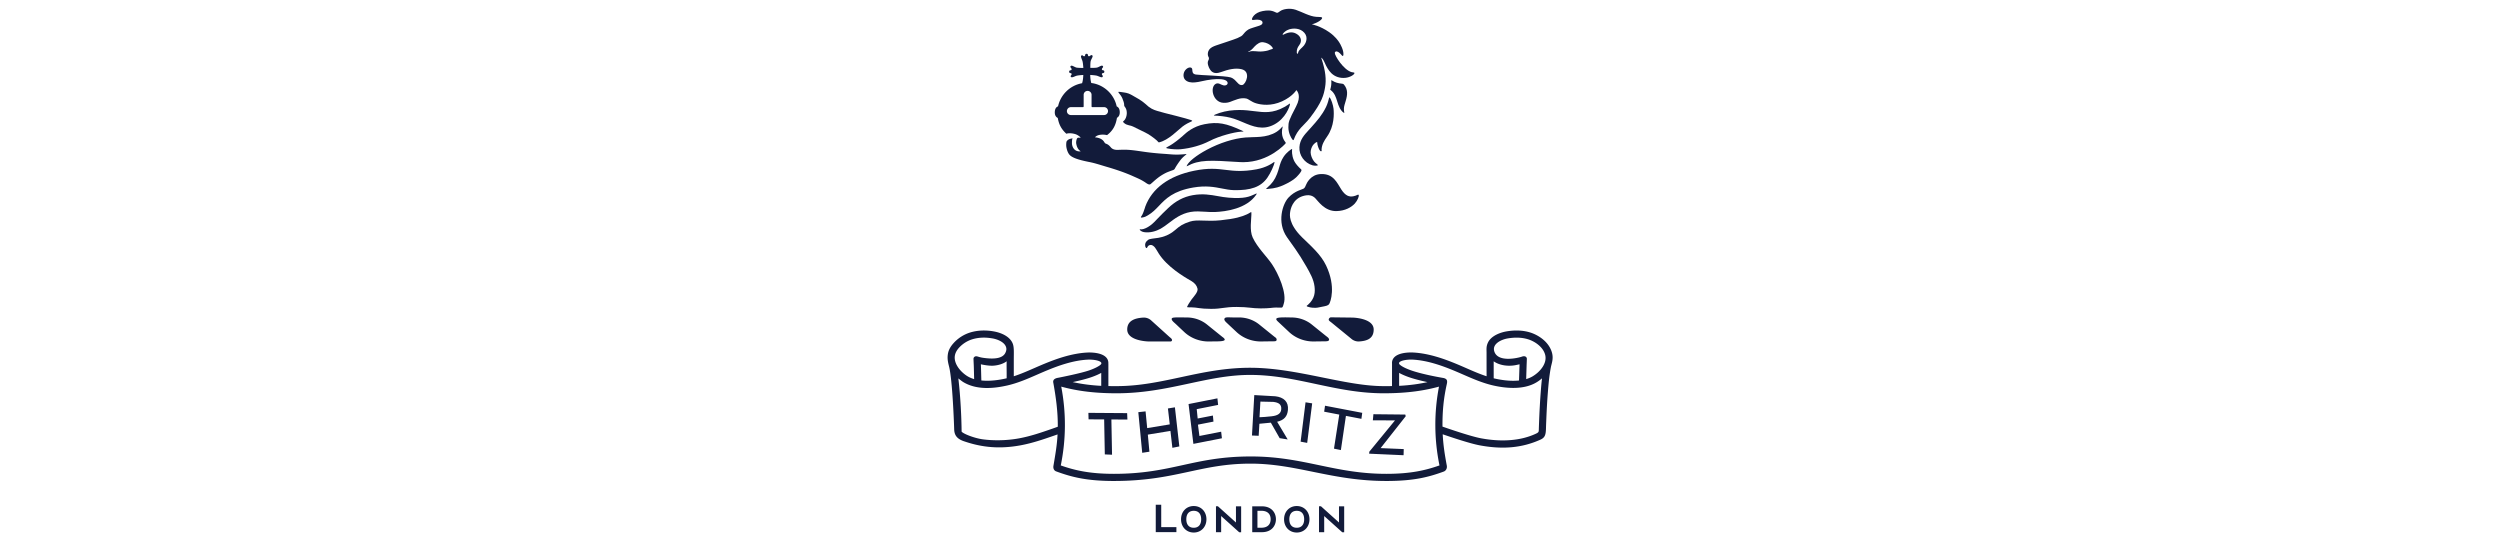 <svg xmlns="http://www.w3.org/2000/svg" xml:space="preserve" id="Layer_1" x="0" y="0" style="enable-background:new 0 0 368.5 330.43" version="1.1" viewBox="0 0 368.5 330.43" height="80px"><style>.st0{fill:#121b3a}</style><path d="m175.7 318.1-10.93-9.83-.05-.05h-1.19V324h3.16v-9.83l10.93 9.83.06.04h1.18v-15.78h-3.16zM191.54 308.26h-5.93V324h5.93c5.87 0 8.5-3.96 8.5-7.88 0-3.91-2.63-7.86-8.5-7.86zm5.28 7.86c0 3.29-2.05 5.17-5.63 5.17h-2.41v-10.31h2.41c3.57-.01 5.63 1.87 5.63 5.14zM212.72 308.08c-4.48 0-7.73 3.4-7.73 8.07s3.25 8.07 7.73 8.07 7.74-3.4 7.74-8.07-3.26-8.07-7.74-8.07zm4.51 8.07c0 3.28-1.65 5.16-4.52 5.16-2.87 0-4.51-1.88-4.51-5.16 0-3.28 1.65-5.16 4.51-5.16 2.88 0 4.52 1.88 4.52 5.16zM238.43 318.1l-10.93-9.83-.05-.05h-1.19V324h3.16v-9.83l10.93 9.83.05.04h1.19v-15.78h-3.16zM130.2 307.28h-3.33v16.7h12.57v-3.07h-9.24zM150 308.08c-4.48 0-7.73 3.4-7.73 8.07s3.25 8.07 7.73 8.07 7.73-3.4 7.73-8.07-3.24-8.07-7.73-8.07zm4.52 8.07c0 3.28-1.65 5.16-4.52 5.16-2.87 0-4.52-1.88-4.52-5.16 0-3.28 1.65-5.16 4.52-5.16 2.88 0 4.52 1.88 4.52 5.16zM368.22 215.2c-1.61-6.83-8.16-11.13-13.28-12.75-4.31-1.36-9.19-1.59-14.5-.7-3.87.65-9.36 2.71-11.29 6.75-1.17 2.45-.88 4.14-.88 6.27 0 3.07 0 12.83.02 14.3-4.24-1.37-8.33-3.16-12.59-5.03-1.97-.86-4.01-1.75-6.05-2.59-7.05-2.9-16.37-6.3-25.94-6.83-1.57-.09-9.55-.32-12.2 3.63-.41.6-.91 1.68-.79 3.13l-.02 13.67c-1.6.04-3.27.03-5.01.03-23.79 0-52.85-11.18-81.35-11.18-30.37 0-53.08 11.18-81.35 11.18-1.72 0-3.38 0-4.96-.03V221.4H98a4.91 4.91 0 0 0-.79-3.13c-2.65-3.96-10.63-3.72-12.2-3.63-9.57.53-18.89 3.93-25.94 6.83-2.04.84-4.08 1.73-6.05 2.59-4.26 1.86-8.35 3.65-12.58 5.02v-9.37c0-5.94.29-8.76-.94-11.19-1.89-3.75-6.52-5.89-11.2-6.75-5.1-.93-10.13-.69-14.53.69a22.7 22.7 0 0 0-9.99 6.44c-1.99 2.21-3.16 4.37-3.5 6.9-.32 2.39-.06 4.21.75 7.34 2.09 8.2 3.04 35.3 3.12 38.22.09 3.08 1.22 5.66 5.85 7.25 8.44 2.89 19.43 5.32 34.58 2.51 7.25-1.35 13.62-3.56 20.37-5.89l2.14-.75c-.33 6.63-1.38 12.43-2.5 19.08-.32 1.92.6 3.04 1.62 3.42 9.35 3.45 18.56 5.85 35.16 5.85 37.51 0 52.31-10.56 83.23-10.56 28.24 0 49.44 10.56 82.71 10.56 16.6 0 25.62-2.32 34.97-5.76 1.02-.38 2.15-1.69 1.78-3.65-1.24-6.66-2.15-12.36-2.48-19.02 5.16 1.79 16.63 5.64 22.56 6.74 13.68 2.56 25.58 1.65 36.93-3.47 2.72-1.23 3.26-2.87 3.38-6.73.05-1.83.08-2.7.16-4.53.25-6.5.57-12.19.98-17.39.42-5.45.89-10.36 1.81-15.25.43-2.37 1.65-5.04.82-8.57zM36.1 227.24v3.06c-.25.06-.5.12-.75.17-3.63.82-9.26 1.73-14.66 1.16-.09-2.68-.19-7.65-.28-9.58-.01-.2-.01-.26-.01-.26 1.23.27 4.9 1.04 7.76.83 3-.23 5.92-1.15 7.95-2.67-.1 1.75-.01 5.8-.01 7.29zM4.54 216.72c.28-2.09 1.5-3.83 2.47-4.92 2.15-2.4 5.02-4.25 8.06-5.2 2.22-.7 4.65-1.05 7.18-1.05 1.72 0 3.48.18 5.27.49 2.73.47 6.48 1.92 7.86 4.46.87 1.61.59 2.97-.08 4.35-1.71 3.51-6.99 3.71-11.55 3.24-2.9-.3-3.79-.58-5.13-.98-.97-.29-1.79-.36-2.46.51-.23.3-.27.61-.23 1.49.04.91.08 1.97.14 3.17.08 1.67.16 6.29.24 8.54-1.46-.43-2.86-1.02-4.13-1.8-4.13-2.56-8.28-7.49-7.64-12.3zm59.94 16.2c1.64 9.02 2.83 17.86 2.75 26.88l-3.69 1.32c-6.59 2.28-12.81 4.43-19.75 5.73-9.04 1.69-17.47 1.29-22.34.6-5.48-.78-12-3.5-12.77-4.69-.08-8.52-.66-21.06-1.98-32.37.67.52 2.11 1.69 3.01 2.24 8.32 5.02 18.89 3.83 26.6 2.09 6.53-1.47 12.59-4.12 18.45-6.69 1.95-.85 3.97-1.73 5.96-2.55 6.73-2.77 15.6-6.02 24.53-6.51 3.76-.21 7.6.58 8.36 1.72.14.21.21.5.12.74-.25.71-1.65 1.48-1.99 1.68-.35.21-.7.4-1.06.58-.47.24-.94.46-1.42.67-.6.26-1.2.51-1.82.74-.22.08-.43.16-.65.24-5.14 1.88-17.96 4.38-18.78 4.55-.83.18-4.01.42-3.53 3.03zm29.2-5.91v7.9c-6.94-.37-12.51-1.22-17.37-2.28 4.22-.91 8.8-2.05 11.97-3.21 2.31-.84 4.07-1.65 5.4-2.41zm173.57 61.47c-31.77 0-50.15-10.58-82.47-10.58-35.01 0-48.03 10.58-83.37 10.58-14.92 0-23.95-2.17-32.36-5.11 3.25-15.93 3.35-32.04.28-47.98 8.09 2.18 18.22 4.05 33.68 4.05 31.62 0 54.65-11.18 81.31-11.18 28.56 0 51.85 11.18 81.32 11.18 15.45 0 25.59-1.87 33.67-4.05-3.06 15.94-2.96 32.05.3 47.97-8.4 2.95-17.43 5.12-32.36 5.12zm7.79-53.57v-7.9c1.33.76 3.09 1.57 5.41 2.42 3.35 1.22 7.84 2.34 11.86 3.22-4.83 1.05-10.38 1.89-17.27 2.26zm86.22 3.75c-.41 5.26-.73 11-.99 17.56-.07 1.84-.14 3.69-.19 5.53-.03 1.14-.12 1.53-1.84 2.33-9.01 4.2-20.53 5.15-33.31 2.77-6.27-1.17-19.69-5.79-23.49-7.12-.08-8.99.62-16.88 2.61-25.8.17-.75.36-1.69.04-2.48-.47-1.14-2.28-1.35-2.41-1.38-3.83-.64-13.82-2.55-19.74-4.72-5.09-1.86-6.37-3.24-6.61-3.47-.16-.15-.28-.34-.33-.54-.08-.33.08-.58.13-.66.76-1.14 4.59-1.93 8.36-1.72 8.92.49 17.79 3.74 24.53 6.51 1.99.82 4.01 1.7 5.96 2.55 5.86 2.56 11.92 5.21 18.45 6.69 7.71 1.74 18.55 2.8 26.39-2.02a24.31 24.31 0 0 0 3.21-2.35c-.33 2.74-.56 5.51-.77 8.32zm-28.65-18.69c3.66 2.58 8.85 3.16 13.2 2.36.29-.05 1.41-.29 2.55-.54-.09 2.77-.22 6.57-.33 9.86-5.4.57-11.03-.34-14.66-1.16-.25-.06-.5-.12-.75-.17-.01-2.42-.01-6.7-.01-10.35zm23.92 9.03c-1.27.78-2.67 1.37-4.13 1.8.14-4.27.23-8.13.34-10.43.03-.71.04-1.45.07-1.75.08-1.13-.95-2.24-3.02-1.49-1.92.69-14.78 3.94-16.85-3.35-1.25-4.41 4.2-7.06 8.23-7.74 4.63-.78 8.82-.59 12.47.56 4.35 1.37 9.24 4.87 10.36 9.6 1.16 4.95-2.91 10-7.47 12.8z" class="st0"/><path d="m85.86 251.35.11 3.95 9.49.05.4 21.3 4.4.19-.4-21.47 9.76.07-.17-3.92zM134.28 248.68l1.12 9.69-13.74 2.26-.99-10.18-4.42.5 2.38 24.73 4.38-.68-.96-10.4 13.76-2.25 1.18 10.29 4.24-.85-2.7-23.81zM153.45 265.43l-.89-6.9 9.45-1.85-.35-3.69-9.27 1.81-.57-5.7 13.01-2.58-.42-4-17.57 3.48 2.94 24.24 17.37-3.41-.46-4zM199.59 241.25l-12.73-.72-1.41 24.62 4.09.16.42-7.32c1.75-.09 4.68-.5 6.98-.67l5.36 9.44 4.9.79-6.43-10.77c4.33-1.02 6.2-3.31 6.57-7.18.47-5.05-2.53-7.76-7.75-8.35zm3.68 7.98c-.22 2.39-1.91 3.78-5.82 4.21-2.69.3-5.99.58-7.41.58l.54-9.52 7.85.18c3.16.36 5.13 1.45 4.84 4.55zM215.07 268.89l4 .75 3.03-24.07-4.03-.64zM229.4 250.64l9.2 1.77-3.22 20.73 4.2.87 3.07-20.82 9.43 1.81.5-3.66-22.65-4.33zM278.79 252.39l-19.41-.21-.33 3.71 13.47.06-15.62 19.04-.11 1.22 20.96.94.1-3.74-14.08-.59 15.29-19.41zM233.1 54.63c.02.1.1.12.16.16.08.05.16.1.23.15 2.32 1.82 3.11 4.37 3.87 6.83.42 1.35.86 2.76 1.54 4.02 1.05 1.94 1.96 2.54 2.35 2.8.25.18.35.17.37.16.01-.01.03-.03.04-.06.03-.09-.02-.32-.07-.54-.04-.18-.08-.37-.1-.57-.24-1.97.08-3.01.77-5.29l.23-.77c1.16-3.82 1.44-6.97-.96-9.92-.12-.14-.24-.29-.4-.39-.2-.13-.47-.21-.83-.25-2.59-.27-4.07-.72-5.86-1.79-.15-.09-.52-.39-.64-.32s-.06.38-.05.51c.11 1.63-.08 3.24-.57 4.91-.05.19-.1.26-.08.36zM156.5 75.63c-6.85 1.33-10.96 5.07-12.71 6.67l-.4.37c-2.71 2.41-5.74 4.7-7.72 5.83l-.31.18c-.36.21-.82.48-1.79.99-.07.04-.31.1-.31.35 0 .26.76.32 1.12.41 1.91.45 5.81.61 7.66.43 6.32-.63 12.55-2.42 17.55-5.01 6.03-3.13 15.18-5.42 19.09-5.68.36-.03.66-.04.91-.04.37-.01.75-.03.8-.09-.03-.05-.29-.17-.49-.27-10.26-4.82-15.29-5.71-23.4-4.14zM239.83 115.35c-2.61-4.04-4.75-9.74-12.52-9.38-6.27.29-8.6 5.71-8.98 6.63-.31.73-.62 1.6-1.26 2.11-.88.71-5.44 1.31-9.45 5.65-3.47 3.76-7.2 14.92-.87 24.04 2.76 3.97 7.07 9.49 11.89 18.01 2.12 3.75 4.35 7.6 4.88 11.89.42 3.41.39 7.38-4.01 11.29-.13.12-.7.47-.76.64-.04.12.1.32.53.47.57.2 2.03.73 4.77.7 1.69-.02 2.45-.42 5.63-.96 2.31-.39 2.73-1.3 2.82-1.44.67-1.07 4.3-10.24-1.92-23.35-3.2-6.74-9.2-11.85-14.47-17-8.71-8.51-7.57-14.16-7.43-15.45.19-1.67 1.41-7.89 7.76-9.83 3.63-1.11 5.84-.34 7.46 1.22 1.68 1.62 5.68 8.06 12.95 7.93 5.44-.1 9.28-2.48 11.21-4.6 1.66-1.83 2.86-4.7 2.29-5.31-.4-.44-.99.51-3.31.91-2.28.38-4.6-.13-7.21-4.17zM120.49 125.79c-.07.19-.14.44-.23.77-.3 1.07-1.34 4.03-2 4.88-.41.53-.51.72-.44.85.16.29.45.22 1.28.05 1.32-.27 1.82-.57 2.93-1.22l.18-.11c2.69-1.57 4.6-3.58 6.63-5.7 4.05-4.25 8.65-9.07 20.9-11.15 7.73-1.31 12.92-.29 17.49.61 2.4.47 4.66.91 7.05.98 10.49.29 16.62-1.98 20.52-7.53 2.02-2.88 4.19-7.71 4.38-9.4.01-.09-.03-.17-.1-.19-.12-.03-.33.09-.69.35-.54.39-4.1 3-10.19 4.11-8.58 1.57-13.77.94-18.78.33-5.35-.65-10.41-1.26-19.27.55-15.26 3.13-25.52 10.68-29.66 21.82z" class="st0"/><path d="M150.56 50.18c1.46-.11 2.9-.4 4.32-.73 4.22-.99 8.67-1.5 11.73-1.23 4.11.37 4.28 2.19 3.89 2.94-.38.74-1.4 1-2.33.83-1.6-.29-3.06-1.86-4.75-.96-3.72 1.97-1.9 11.18 4.58 11.56 3.58.21 4.77-1.04 8.81-2.27 1.64-.5 3.43-.7 5.12-.35 1.55.33 3.08 2.04 6 2.92 3.25.98 9.17 1.85 15.83-1.2 6.5-2.98 8.7-6.83 8.7-6.83.78.75 3.1 3.71-.13 9.92-4.54 8.74-4.7 9.44-4.71 12.78-.01 3.44 1.68 6.54 2.54 7.49.12.13.28.29.46.27.08-.01.16-.05.21-.16 2.55-6.93 6.3-8.7 9.85-13.29 7.56-9.77 8.51-14.34 9.26-18.61.82-4.67.4-9.92-2.22-17.76-.09-.26-.09-.33-.07-.35.06-.08.36.21.41.26.39.37 1.02 1.25 1.9 3.28.75 1.74 2.1 4.22 3.8 5.86 2.25 2.18 5.23 3.15 8.49 2.85 3-.28 5.76-2.08 5.58-2.97-.08-.4-.67-.23-1.7-.51-4.9-1.31-10.38-10.13-10.26-11.73.02-.32.16-.62.48-.77 1.01-.47 2.27.56 3.22 1.62.31.35.97 1.17 1.19 1.06.33-.17.36-.69.37-1.01.11-2.61-1.73-6.07-2.66-7.46-.49-.72-2.3-3.48-6.06-6.08-5.51-3.81-10.23-4.68-10.53-4.73 3.47-.82 6.67-3.1 6.26-4.05-.21-.49-1.24-.38-3.58-.52-3.94-.23-8.8-3.05-12.47-4.28-3.67-1.23-7.77-.45-9.49.81-1.64 1.21-1.76 1.24-2.84.69-2.78-1.42-5.18-1.2-7.74-.74-5.25.95-6.74 4.45-6.58 5.09.19.76 1.48.1 3.29.15 2.15.06 3.1.84 3.15 1.68.08 1.46-1.65 1.88-2.46 2.16-1.86.63-4.94 1.44-6.09 2.12-1.55.91-2.77 2.35-3.32 3.1-.6.82-1.48 1.31-3.41 2.17-2.04.91-11.42 3.87-13.02 4.47-1.6.59-3.48 1.27-4.42 2.97-.94 1.7-.55 3.09-.38 3.59.18.5.95 1.06.08 2.61-.86 1.56.15 3.97.91 5.26.71 1.22 2.41 3.38 6.53 1.88 5.02-1.83 9.09-2.7 12.76-1.85 6.03 1.39 2.65 9.18.57 9.61-2 .41-2.89-1.42-4.69-3.12-.67-.62-1.52-1.2-2.64-1.53-3.26-.96-18.86-1.29-21.03-1.71-2.17-.42-2.04-1.6-2.18-3.16-.14-1.57-2.45-1.6-4.14.37-1.34 1.57-1.66 4.17-.34 5.81 1.42 1.71 3.9 1.94 5.95 1.78zm53.72-29.61c.46-.68 1.73-2.05 3.84-2.7 2.59-.8 6.72-.83 9.27 2.15 2.44 2.85.8 6.24-.19 7.55-1.25 1.64-3.11 2.6-3.6 4.35-.08.28-.14.73-.34.78-.29.07-.51-.17-.53-.85-.03-1.6.29-2.76 1.58-4.5 1.66-2.23 1.07-4.8-1.17-6.37-2.41-1.69-4.92-1.72-8.34.01-.16.08-.47.26-.63.07-.16-.2.11-.49.11-.49zm-20.85 10.76c1.3-.59 1.92-1.1 3.66-3.09.63-.72 1.59-1.43 2.49-1.96 1.02-.6 1.98-.67 2.83-.54 1.94.28 3.88 1.17 5.15 2.69.26.31.68.81.56 1.21-.08.27-.56.18-1.17.46-.92.41-2.31.92-4.71 1.17-4.18.44-5.94-.78-8.63.28-.31.12-.46.14-.48.06-.03-.08.06-.17.3-.28z" class="st0"/><path d="M145.89 101.17c7.59-4.04 13.8-3.66 32.06-2.5.7.05 1.4.07 2.09.07 15.89 0 25.72-11.24 25.84-11.39.12-.15.14-.21.14-.35 0-.12-.11-.29-.11-.29-.86-1.12-3.15-4.09-1.8-9.4.01-.05.03-.15.01-.22-.05-.16-.16-.05-.27.09-2.11 2.56-4.66 4.17-8.29 5.22-3.28.95-6.58 1.03-9.77 1.11-1.4.04-2.85.08-4.25.19-7.16.58-15.72 3.29-23.48 7.43-6.55 3.49-11.48 7.46-12.36 9.93-.01.04-.04.09.01.16.07.04.15-.03.18-.05zM164.4 70.47c4.15.32 7.09.85 10.14 1.83 1.81.6 3.62 1.37 5.37 2.11 6.23 2.63 12.1 5.12 19.15 1.36 6.86-3.66 9.43-11.01 9.53-12.34.04-.36-.1-.44-.22-.35-.61.44-1.75 1.27-3.18 2.06-7.14 3.97-12.36 3.3-18.4 2.54-2.67-.34-5.63-.71-9.03-.71-.95 0-1.94.03-2.96.1-4.2.24-8.19 1.15-11.87 2.72-.68.29-.66.4-.65.49.09.12.83.15 1.31.16.26 0 .54 0 .81.03zM232.52 59.18c-.01.03-.02.08-.04.14-.25 1.16-.98 3.87-1.94 5.84-2.46 5.01-5.36 8.27-9.04 12.39l-.24.27c-.42.47-.84.92-1.25 1.37-2.77 3.02-5.39 5.86-5.67 10.39-.31 4.98 3.07 9.63 8.01 11.08 1.13.33 3.11.26 3.22-.11.06-.22-1.02-1-1.26-1.19-.74-.59-1.37-1.39-1.9-2.36-1.02-1.89-1.45-3.9-1.15-5.38.68-3.35 2.52-4.51 3.12-4.89l.11-.07c.17-.12.4-.23.58-.13.12.07.17.19.16.37-.08 1.48 1.11 4.14 1.38 4.44.31.34.5.82.99.75.49-.06.2-.7.22-1.06.15-2.93 1.49-5.23 3.4-7.95 4.46-6.33 4.2-13.93 3.89-16.9-.2-1.92-1.46-6.24-2.51-6.93-.01-.03-.05-.05-.08-.07zM209.84 90.75c-.07-.05-.14-.06-.35.08-.22.14-2.87 1.74-4.8 4.66-1.51 2.29-2.08 4.3-2.68 6.42-.35 1.25-.72 2.56-1.3 4.01-1.44 3.61-2.83 5.56-5.95 8.34-.14.13-.29.24-.41.34-.16.13-.28.23-.23.35.05.13.31.13.76.1 5.04-.39 7.41-1.3 9.97-2.45 2.49-1.12 5.76-2.91 7.46-4.58 2-1.97 3.3-3.71 3.3-4.42 0-.3-.16-.45-.61-.85-.21-.18-.47-.42-.77-.72-1.65-1.69-2.73-3.16-3.3-4.5-1.34-3.14-1.14-5.82-1.04-6.56 0-.02.02-.16-.05-.22zM117.41 139.58c-.15-.01-.29-.06-.31.07-.08.43 1.02 1.43 2.63 1.68 3.61.57 7.36-.57 10.08-2.07 1.71-.95 3.33-2.18 5.05-3.49 3.51-2.68 7.5-5.71 13.16-6.72 2.97-.53 5.99-.33 8.92-.14 1.92.13 3.9.24 5.87.18 6.91-.28 19.37-2.03 25.16-10.48.27-.38.41-.67.32-.78-.09-.11-.25.01-.53.14l-.66.3c-3.32 1.51-6.18 2.81-15.78 2.08-2.3-.17-4.51-.57-6.65-.95-4.52-.81-9.2-1.65-15.29-.57-5.58.99-10.5 3.59-15.04 7.94-1.17 1.12-2.35 2.26-3.49 3.38-4.1 4-5.82 6.76-10.1 8.77-2.02.95-3.03.67-3.34.66z" class="st0"/><path d="M146.01 187.02c.76.17 1.87.1 2.62.1 3.48 0 4.78.92 11.96.92 6.84 0 7.69-1.16 15.6-1.16 7.04 0 9.22.88 14.5.88 5.89 0 7.04-.52 9.26-.52 1.23 0 2.36.05 3.47.05.9 0 1.11-1.56 1.35-2.29 2.15-6.37-3.23-18.36-7.2-24.24-3.04-4.51-8.81-9.98-11.69-16.18-2.01-4.34-.79-11.22-.79-13.76 0-.75.05-1.67-.14-1.74-.14-.05-1.25.83-2.55 1.41-3.37 1.49-6.88 2.65-16.08 3.62-8.58.91-14.06-.69-18.64.8-4.49 1.47-5.93 2.5-9.17 5.26-7.19 6.13-14.2 4.22-16.38 5.94-1.56 1.23-1.85 2.21-1.69 3.54.08.72.44 1.46.94 1.39.27-.04.36-.84 1-1.4.63-.55 1.76-.77 2.76-.1 2.11 1.41 2.26 3.53 5.56 7.6 6.35 7.82 16.61 13.16 18.13 14.13 1.71 1.09 3.01 2.48 3.47 4.48.44 1.93-2.12 4.62-3.61 6.55-.74.99-3.14 4.62-2.68 4.72zM106.54 59.87c.55 1.35 1.18 2.92 1.12 4.4-.01.16.04.32.14.44.34.43 1.6 1.76 1.43 4.62-.1 1.71-.86 3.32-1.56 4-.33.32-.69.57-.73.76-.03.14.27.47.83.94 1.68 1.4 3.81 1.21 5.25 2 1.77.97 6.39 3.01 9.07 4.53 2.11 1.2 5.68 3.92 6.37 4.95.16.25.35.18.55.13 5.68-1.38 11.06-7.19 14.05-9.52 1.8-1.4 4.23-2.65 5.52-3.18.23-.1.52-.2.5-.34-.02-.19-.45-.41-.84-.55-.66-.23-5.38-1.62-9.51-2.63-4.61-1.13-8.63-2.18-10.95-2.89-2.41-.75-4.25-1.41-7.39-4.42-1.85-1.78-6.36-4.26-8.13-5.25-2.76-1.54-3.94-1.41-6.98-1.89-.36-.06-.58-.08-.86-.07-.45 0-.46.26.23 1.05.3.31 1.4 1.72 1.89 2.92z" class="st0"/><path d="M67.22 71.81c.71 4.12 2.28 6.94 5.24 9.63 0 0 1.61-.76 5 .09 2.23.56 3.64 2.16 3.64 2.16.05.25-.68.13-1.23.13-.61 0-.81.3-1.04.74-.15.3-.59 1.8-.37 2.93.28 1.45.78 3.22 2.44 4.43.03.02.18.06.17.16-.02.1-.15.09-.19.09-4.06.22-5-3.42-5.02-4.87-.01-1.26.01-2.03.29-2.86.02-.07.06-.14.04-.18-.02-.03-.08-.03-.14-.01-.35.07-1.6.28-2.35.75-.44.28-1.05.84-1.18 1.34-.13.54-.24 2.04-.08 3.1.33 2.09 1.02 3.62 1.72 4.53 1.44 1.88 4.97 3.23 12.25 4.67 3.68.72 7.29 1.97 10.88 3.01 5.17 1.51 10.9 3.42 15.91 5.69 2.75 1.24 4.25 1.8 6.83 3.41 1.09.68 2.68 2.14 3.72 1.3 2.15-1.74 4.64-4.54 9.52-6.91.81-.39 2.83-1.13 4.08-1.57.67-.24.97-.58 1.16-.95.88-1.66 2.22-3.57 3.33-5.06 1.71-2.27 3.7-3.45 3.7-3.63 0-.2-.14-.16-.36-.13-6.26.67-9.02.13-12.73-.11-2.73-.18-5.4-.4-8.1-.7-.86-.1-1.73-.2-2.59-.31-3.62-.46-7.82-1.21-11.47-1.45-2.14-.14-4.27-.06-6.4.01-1.57.05-3.23-.17-4.37-1.53-1.14-1.35-1.8-1.75-2.55-2.08-.16-.07-.34-.11-.5-.18-.6-.26-.88-.85-1.1-1.19-1.01-1.53-2.69-2.19-4.41-2.52-.34-.07-1.03-.07-1.03-.2 0 0 .86-1.17 3.16-1.48 2.33-.31 4.12.21 4.12.21 3.61-2.76 5.26-5.87 6.05-10.54.92-.53 1.76-1.53 1.7-3.57-.08-2.1-.95-3-1.87-3.39-1.51-7.03-7.09-12.57-14.17-14.03 0 0-.1-.04-.71-.12l-.6-.1c-.62-2.14-.64-4.9-.64-4.9s2.77.16 4.01.45c1.21.32 3.12 1.53 3.54.68.45-.9-.44-.76-.44-1.66 0-.94 1.49-.18 1.49-1.46 0-1.26-1.49-.5-1.49-1.44 0-.92 1.17-1.14.57-1.96-.63-.88-2.35.7-3.67.93-.78.13-2.22.19-3.94.17v-.06c-.01-1.73.03-3.16.18-3.9.23-1.34 1.87-3.17.92-3.7-.88-.49-1.04.57-1.97.57-.93 0-.16-1.49-1.41-1.49-1.29 0-.54 1.49-1.47 1.49-.92 0-.87-.99-1.66-.45-.79.51.36 2.33.67 3.59.31 1.22.48 3.98.48 3.98l-.11-.02c-1.74.02-3.14-.04-3.91-.17-1.32-.23-3.05-1.8-3.71-.93-.61.8.59 1.04.59 1.96 0 .94-1.5.18-1.5 1.44 0 1.28 1.5.52 1.5 1.46 0 .91-.95.86-.45 1.66.52.83 2.33-.36 3.57-.68 1.24-.3 3.99-.45 3.99-.45s-.03 2.97-.74 5.04c-.11.01-.22.03-.22.03-7.18 1.38-12.85 6.93-14.4 14.03-.95.35-1.9 1.24-1.99 3.45-.08 2.12.85 3.15 1.82 3.63zm7.98-6.58h7.4c.16 0 .38-.14.38-.49v-7.02c0-1.32 1.07-2.38 2.41-2.38 1.32 0 2.4 1.06 2.4 2.38v7.02c0 .28.17.49.38.49h7.25c1.32 0 2.39 1.08 2.39 2.42a2.39 2.39 0 0 1-2.39 2.39H75.2c-1.34 0-2.42-1.07-2.42-2.39 0-1.34 1.09-2.42 2.42-2.42zM138.35 196.63c.94.82 1.83 1.71 2.74 2.57l3.37 3.16c3.92 3.55 9.14 5.54 14.57 5.54l4.31-.06c.98-.01 5.65.08 5.52-1.09-.09-.78-1.04-1.31-1.62-1.78-.65-.53-1.3-1.05-1.96-1.58-1.67-1.35-3.35-2.7-5.02-4.05l-2.19-1.77c-3.44-2.77-7.81-4.3-12.34-4.3-1.49 0-5.98-.1-6.97 0-.67.07-2.2.03-2.2.94-.01.81 1.11 1.82 1.79 2.42zM170 196.46c.93.87 1.86 1.75 2.79 2.62 1.16 1.09 2.33 2.18 3.49 3.27 3.92 3.55 9.14 5.54 14.57 5.54l4.26-.06c1.13-.01 2.25-.03 3.38-.04.84-.01 2 .07 1.98-1.06-.01-.95-.92-1.37-1.58-1.9-.69-.56-1.39-1.12-2.08-1.68-1.68-1.36-3.36-2.71-5.05-4.07-.63-.51-1.26-1.01-1.88-1.52-3.44-2.77-7.81-4.3-12.34-4.3h-3.52c-2.25 0-4.3-.26-4.98.3-1.11.94.32 2.3.96 2.9zM201.66 196.15l2.88 2.7c1.24 1.17 2.49 2.33 3.73 3.5 3.92 3.55 9.14 5.54 14.57 5.54 1.31-.02 2.63-.03 3.94-.05 1.1-.01 2.19-.03 3.29-.04.76-.01 2.17-.04 2.31-.88.17-1.03-1.14-1.8-1.99-2.48-.85-.68-1.7-1.37-2.55-2.05-1.72-1.38-3.43-2.77-5.15-4.15-.27-.22-.54-.44-.82-.66-3.44-2.77-7.81-4.3-12.34-4.3-1.59 0-6.94-.27-8.64.33-1.54.55.1 1.91.77 2.54zM109.5 200.62c0 7.04 12.91 7.27 12.91 7.27h12.75c.49 0 1 .13 1.41-.29.16-.17.22-.44.2-.68-.09-.73-1.02-1.31-1.53-1.77-.64-.57-1.27-1.15-1.9-1.72l-4.33-3.91c-1.21-1.1-2.43-2.19-3.64-3.29-.44-.4-.88-.79-1.32-1.19a6.61 6.61 0 0 0-4.85-1.68c-4.64.29-9.7 1.64-9.7 7.26zM234.08 193.2h-.6c-.68.03-1.46.89-1.27 1.59.16.57.95 1.03 1.39 1.38 1.17.95 2.34 1.91 3.51 2.87 2.93 2.39 5.85 4.77 8.77 7.16 1.3 1.17 3.06 1.8 4.85 1.68 4.63-.3 8.82-1.64 8.82-7.26 0-7.04-12.91-7.27-12.91-7.27l-12.56-.15z" class="st0"/></svg>